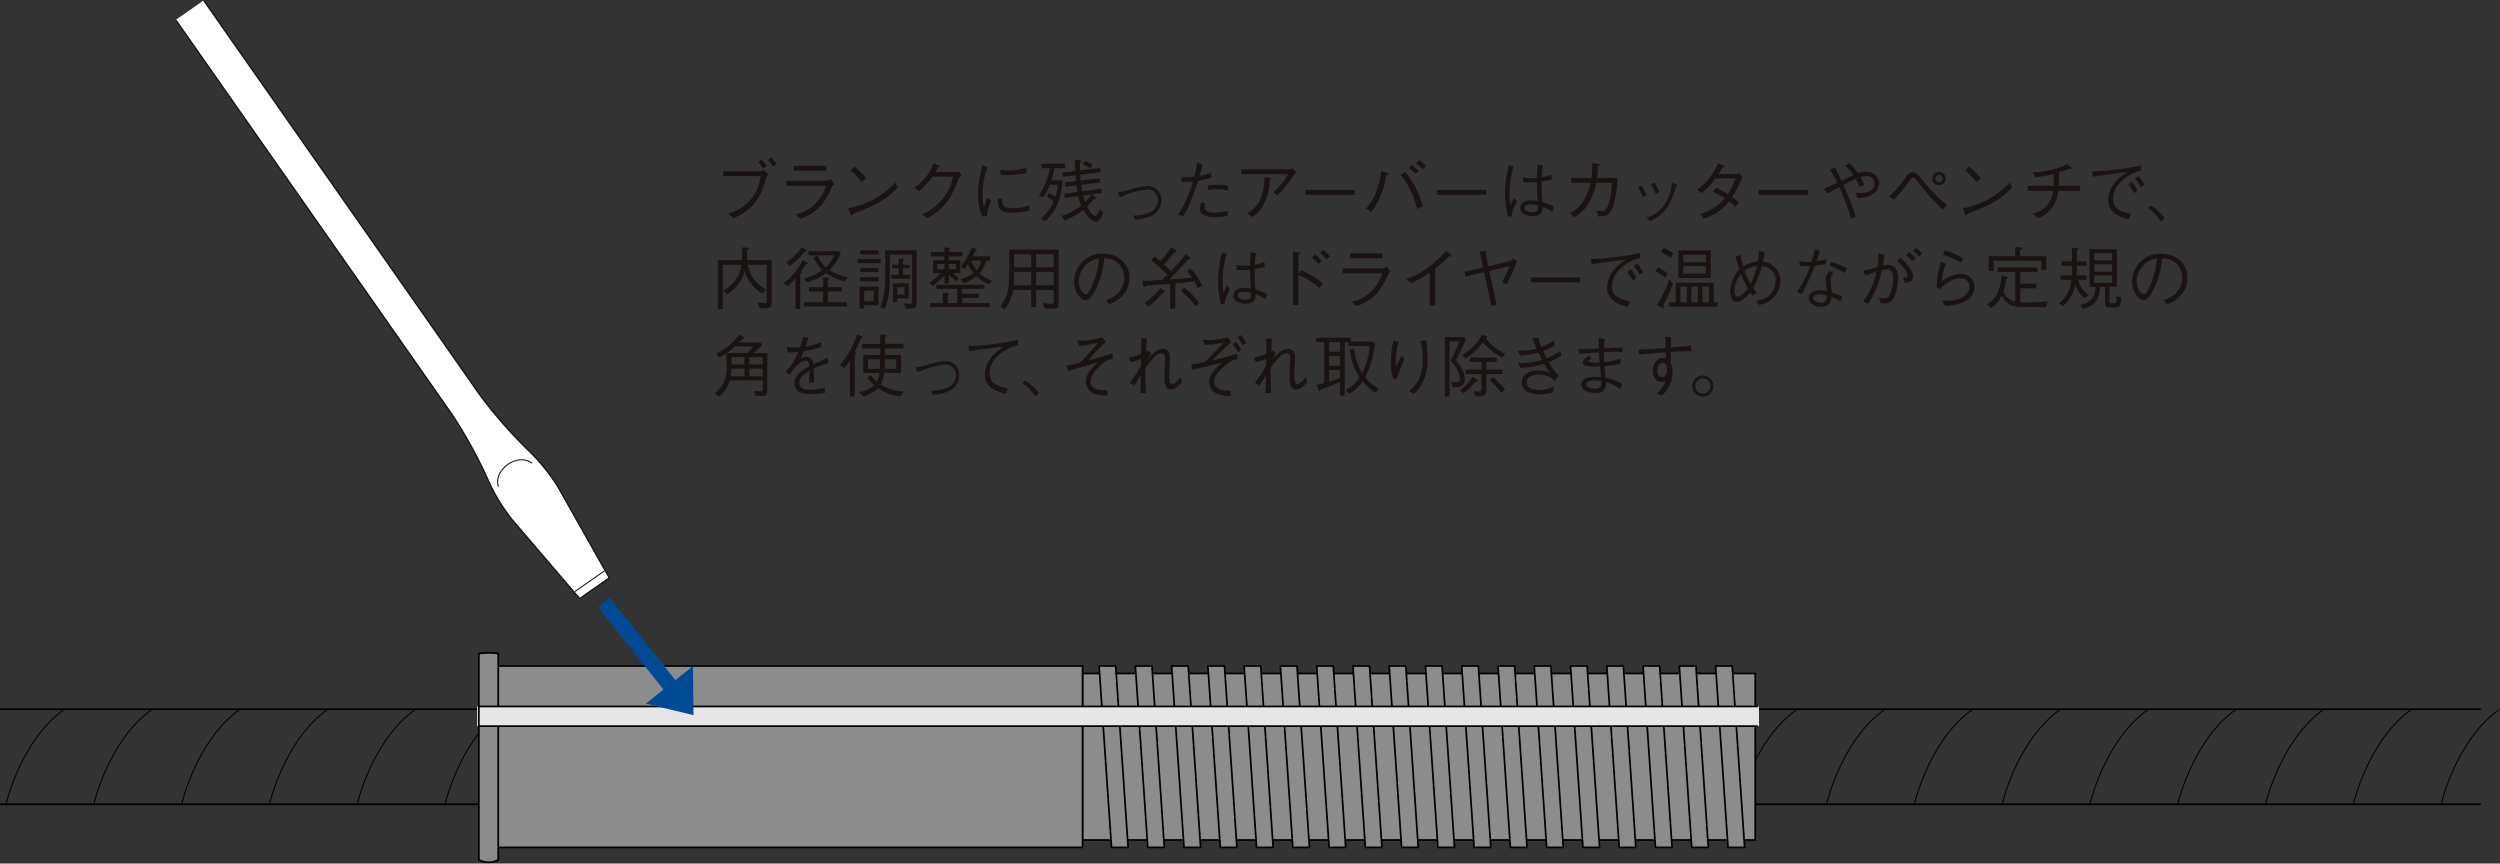 <?xml version="1.0" encoding="UTF-8"?> <svg xmlns="http://www.w3.org/2000/svg" width="576.659" height="199.18" viewBox="0 0 576.659 199.18"><rect x="0" y="0" width="576.659" height="199.18" fill="#333333" stroke="none"/><g id="グループ_8887" data-name="グループ 8887" transform="translate(-306.882 -490.214)"><g id="グループ_8885" data-name="グループ 8885" transform="translate(306.882 490.306)"><g id="グループ_8881" data-name="グループ 8881" transform="translate(0 150.501)"><g id="グループ_8880" data-name="グループ 8880"><line id="線_15051" data-name="線 15051" x2="572.253" transform="translate(0 12.99)" fill="none" stroke="#000" stroke-linejoin="round" stroke-width="0.4"></line><g id="グループ_8878" data-name="グループ 8878" transform="translate(1.387 12.991)"><path id="パス_35802" data-name="パス 35802" d="M354.93,588.763s3.371-14.823,13.5-21.936" transform="translate(-253.659 -566.827)" fill="none" stroke="#000" stroke-linejoin="round" stroke-width="0.24"></path><path id="パス_35803" data-name="パス 35803" d="M345.448,588.763s3.376-14.823,13.507-21.936" transform="translate(-264.436 -566.827)" fill="none" stroke="#000" stroke-linejoin="round" stroke-width="0.24"></path><path id="パス_35804" data-name="パス 35804" d="M335.97,588.763s3.371-14.823,13.5-21.936" transform="translate(-275.208 -566.827)" fill="none" stroke="#000" stroke-linejoin="round" stroke-width="0.24"></path><path id="パス_35805" data-name="パス 35805" d="M326.49,588.763s3.376-14.823,13.5-21.936" transform="translate(-285.983 -566.827)" fill="none" stroke="#000" stroke-linejoin="round" stroke-width="0.24"></path><path id="パス_35806" data-name="パス 35806" d="M317.01,588.763s3.376-14.823,13.5-21.936" transform="translate(-296.758 -566.827)" fill="none" stroke="#000" stroke-linejoin="round" stroke-width="0.24"></path><path id="パス_35807" data-name="パス 35807" d="M307.531,588.763s3.374-14.823,13.5-21.936" transform="translate(-307.531 -566.827)" fill="none" stroke="#000" stroke-linejoin="round" stroke-width="0.24"></path></g><g id="グループ_8879" data-name="グループ 8879" transform="translate(401.053 12.991)"><path id="パス_35808" data-name="パス 35808" d="M551.469,588.763s3.38-14.823,13.507-21.936" transform="translate(-429.948 -566.827)" fill="none" stroke="#000" stroke-linejoin="round" stroke-width="0.24"></path><path id="パス_35809" data-name="パス 35809" d="M541.991,588.763s3.376-14.823,13.507-21.936" transform="translate(-440.72 -566.827)" fill="none" stroke="#000" stroke-linejoin="round" stroke-width="0.24"></path><path id="パス_35810" data-name="パス 35810" d="M570.433,588.763s3.367-14.823,13.5-21.936" transform="translate(-408.394 -566.827)" fill="none" stroke="#000" stroke-linejoin="round" stroke-width="0.24"></path><path id="パス_35811" data-name="パス 35811" d="M560.949,588.763s3.376-14.823,13.507-21.936" transform="translate(-419.173 -566.827)" fill="none" stroke="#000" stroke-linejoin="round" stroke-width="0.24"></path><path id="パス_35812" data-name="パス 35812" d="M532.511,588.763s3.374-14.823,13.5-21.936" transform="translate(-451.495 -566.827)" fill="none" stroke="#000" stroke-linejoin="round" stroke-width="0.24"></path><path id="パス_35813" data-name="パス 35813" d="M523.034,588.763s3.367-14.823,13.5-21.936" transform="translate(-462.266 -566.827)" fill="none" stroke="#000" stroke-linejoin="round" stroke-width="0.24"></path><path id="パス_35814" data-name="パス 35814" d="M513.554,588.763s3.367-14.823,13.5-21.936" transform="translate(-473.041 -566.827)" fill="none" stroke="#000" stroke-linejoin="round" stroke-width="0.24"></path><path id="パス_35815" data-name="パス 35815" d="M504.074,588.763s3.371-14.823,13.5-21.936" transform="translate(-483.815 -566.827)" fill="none" stroke="#000" stroke-linejoin="round" stroke-width="0.24"></path><path id="パス_35816" data-name="パス 35816" d="M494.592,588.763s3.376-14.823,13.507-21.936" transform="translate(-494.592 -566.827)" fill="none" stroke="#000" stroke-linejoin="round" stroke-width="0.24"></path></g><line id="線_15052" data-name="線 15052" x1="572.253" transform="translate(0 34.926)" fill="none" stroke="#000" stroke-linejoin="round" stroke-width="0.4"></line><rect id="長方形_4402" data-name="長方形 4402" width="138.665" height="31.13" transform="translate(266.213 8.393)" fill="#e6e6e6" stroke="#000" stroke-linejoin="round" stroke-width="0.4"></rect><rect id="長方形_4403" data-name="長方形 4403" width="155.174" height="38.418" transform="translate(249.703 4.749)" fill="#8c8c8c" stroke="#000" stroke-linejoin="round" stroke-width="0.4"></rect><path id="パス_35817" data-name="パス 35817" d="M360.614,562.167H495.523v41.838H360.614" transform="translate(-245.812 -559.132)" fill="#8c8c8c" stroke="#000" stroke-linejoin="round" stroke-width="0.4"></path><path id="パス_35818" data-name="パス 35818" d="M358.579,560.907a16,16,0,0,1,4.472,0v47.587a4.821,4.821,0,0,1-4.472,0Z" transform="translate(-248.125 -560.747)" fill="#8c8c8c" stroke="#000" stroke-linejoin="round" stroke-width="0.4"></path><path id="パス_35819" data-name="パス 35819" d="M425.54,562.167h3.832l2.867,41.838h-3.832Z" transform="translate(-172.021 -559.132)" fill="#8c8c8c" stroke="#000" stroke-linejoin="round" stroke-width="0.4"></path><path id="パス_35820" data-name="パス 35820" d="M429.453,562.167h3.832l2.867,41.838H432.32Z" transform="translate(-167.573 -559.132)" fill="#8c8c8c" stroke="#000" stroke-linejoin="round" stroke-width="0.4"></path><path id="パス_35821" data-name="パス 35821" d="M433.37,562.167H437.2l2.859,41.838h-3.832Z" transform="translate(-163.121 -559.132)" fill="#8c8c8c" stroke="#000" stroke-linejoin="round" stroke-width="0.4"></path><path id="パス_35822" data-name="パス 35822" d="M437.284,562.167h3.832l2.867,41.838h-3.836Z" transform="translate(-158.673 -559.132)" fill="#8c8c8c" stroke="#000" stroke-linejoin="round" stroke-width="0.4"></path><path id="パス_35823" data-name="パス 35823" d="M441.2,562.167h3.832l2.863,41.838h-3.828Z" transform="translate(-154.223 -559.132)" fill="#8c8c8c" stroke="#000" stroke-linejoin="round" stroke-width="0.4"></path><path id="パス_35824" data-name="パス 35824" d="M445.114,562.167h3.832l2.871,41.838h-3.84Z" transform="translate(-149.773 -559.132)" fill="#8c8c8c" stroke="#000" stroke-linejoin="round" stroke-width="0.4"></path><path id="パス_35825" data-name="パス 35825" d="M449.029,562.167h3.832l2.867,41.838H451.9Z" transform="translate(-145.323 -559.132)" fill="#8c8c8c" stroke="#000" stroke-linejoin="round" stroke-width="0.4"></path><path id="パス_35826" data-name="パス 35826" d="M452.943,562.167h3.832l2.867,41.838H455.81Z" transform="translate(-140.876 -559.132)" fill="#8c8c8c" stroke="#000" stroke-linejoin="round" stroke-width="0.4"></path><path id="パス_35827" data-name="パス 35827" d="M456.86,562.167h3.832l2.867,41.838h-3.841Z" transform="translate(-136.424 -559.132)" fill="#8c8c8c" stroke="#000" stroke-linejoin="round" stroke-width="0.4"></path><path id="パス_35828" data-name="パス 35828" d="M460.773,562.167h3.841l2.863,41.838h-3.832Z" transform="translate(-131.976 -559.132)" fill="#8c8c8c" stroke="#000" stroke-linejoin="round" stroke-width="0.4"></path><path id="パス_35829" data-name="パス 35829" d="M464.687,562.167h3.844l2.867,41.838h-3.84Z" transform="translate(-127.528 -559.132)" fill="#8c8c8c" stroke="#000" stroke-linejoin="round" stroke-width="0.4"></path><path id="パス_35830" data-name="パス 35830" d="M468.606,562.167h3.832l2.867,41.838h-3.84Z" transform="translate(-123.074 -559.132)" fill="#8c8c8c" stroke="#000" stroke-linejoin="round" stroke-width="0.4"></path><path id="パス_35831" data-name="パス 35831" d="M472.519,562.167h3.84l2.859,41.838h-3.832Z" transform="translate(-118.626 -559.132)" fill="#8c8c8c" stroke="#000" stroke-linejoin="round" stroke-width="0.4"></path><path id="パス_35832" data-name="パス 35832" d="M476.436,562.167h3.832l2.871,41.838H479.3Z" transform="translate(-114.174 -559.132)" fill="#8c8c8c" stroke="#000" stroke-linejoin="round" stroke-width="0.4"></path><path id="パス_35833" data-name="パス 35833" d="M480.35,562.167h3.832l2.871,41.838h-3.832Z" transform="translate(-109.726 -559.132)" fill="#8c8c8c" stroke="#000" stroke-linejoin="round" stroke-width="0.4"></path><path id="パス_35834" data-name="パス 35834" d="M484.265,562.167H488.1l2.863,41.838h-3.832Z" transform="translate(-105.276 -559.132)" fill="#8c8c8c" stroke="#000" stroke-linejoin="round" stroke-width="0.4"></path><path id="パス_35835" data-name="パス 35835" d="M488.178,562.167h3.836l2.863,41.838h-3.833Z" transform="translate(-100.828 -559.132)" fill="#8c8c8c" stroke="#000" stroke-linejoin="round" stroke-width="0.4"></path><path id="パス_35836" data-name="パス 35836" d="M492.1,562.167h3.832l2.867,41.838h-3.832Z" transform="translate(-96.376 -559.132)" fill="#8c8c8c" stroke="#000" stroke-linejoin="round" stroke-width="0.4"></path><rect id="長方形_4404" data-name="長方形 4404" width="295.678" height="4.541" transform="translate(110.053 12.357)" fill="#e6e6e6"></rect><path id="パス_35837" data-name="パス 35837" d="M653.571,571.072H358.579v-4.541H653.571" transform="translate(-248.126 -554.173)" fill="none" stroke="#000" stroke-linejoin="round" stroke-width="0.4"></path></g></g><g id="グループ_8884" data-name="グループ 8884" transform="translate(40.545)"><g id="グループ_8882" data-name="グループ 8882"><path id="パス_35838" data-name="パス 35838" d="M332.29,490.306s62.123,88.72,63.52,90.74a107.449,107.449,0,0,0,11.931,13.591,43.728,43.728,0,0,1,6.307,7.944l11.8,20.921-6.822,4.788-15.618-18.244a43.257,43.257,0,0,1-5.309-8.666,107.114,107.114,0,0,0-8.706-15.849c-1.4-1.993-63.533-90.731-63.533-90.731" transform="translate(-325.859 -490.306)" fill="#fff" stroke="#1a1311" stroke-linejoin="round" stroke-width="0.32"></path><path id="パス_35839" data-name="パス 35839" d="M360.79,546.133c-.637-2.075.476-3.955,2.171-5.149s3.848-1.585,5.574-.273" transform="translate(-286.365 -433.947)" fill="none" stroke="#1a1311" stroke-linejoin="round" stroke-width="0.24"></path><line id="線_15053" data-name="線 15053" y1="4.773" x2="6.831" transform="translate(92.044 131.592)" fill="none" stroke="#1a1311" stroke-linejoin="round" stroke-width="0.24"></line></g><g id="グループ_8883" data-name="グループ 8883" transform="translate(97.386 137.775)"><path id="パス_35840" data-name="パス 35840" d="M393.468,581.885l-.112-11.317-4.073,3.236L374.175,554.79l-2.735,2.179,15.112,19.005-4.073,3.251Z" transform="translate(-371.44 -554.79)" fill="#004b93"></path></g></g></g><g id="グループ_8886" data-name="グループ 8886" transform="translate(471.76 526.521)"><path id="パス_35841" data-name="パス 35841" d="M384.964,511.561v-1.1h8.6a2.019,2.019,0,0,0,.692-.329l1.194,1.019a4.862,4.862,0,0,0-.472.519.654.654,0,0,0-.062.173c-1.211,4.2-2.186,5.781-4.213,7.433a13.009,13.009,0,0,1-3.44,2.025l-1.117-1.113a10.638,10.638,0,0,0,4.636-2.656,10.175,10.175,0,0,0,2.812-5.972Zm9.209-1.728a11.815,11.815,0,0,0-1.147-1.508l.769-.566a13.189,13.189,0,0,1,1.194,1.461Zm2.248-.489a10.134,10.134,0,0,0-1.147-1.508l.786-.579a16.414,16.414,0,0,1,1.177,1.474Z" transform="translate(-383.015 -507.256)" fill="#1a1311"></path><path id="パス_35842" data-name="パス 35842" d="M391.78,512.779v-1.147h9.286a1.9,1.9,0,0,0,.865-.44l.942,1.179c-.376.314-.44.378-.534.566a20.777,20.777,0,0,1-2.119,3.835,10.364,10.364,0,0,1-5.3,3.581l-1.019-1.019a8.443,8.443,0,0,0,4.668-2.547,9.63,9.63,0,0,0,2.372-4.008Zm9.209-3.472h-7.5V508.16h7.5Z" transform="translate(-375.269 -506.229)" fill="#1a1311"></path><path id="パス_35843" data-name="パス 35843" d="M409.871,513.106c-1.758,1.758-3.675,3.675-10.307,6.066-.017.03-.19.408-.284.408-.124,0-.2-.19-.3-.4l-.534-1.286a19.885,19.885,0,0,0,10.888-5.94Zm-8.264-1.305a22.052,22.052,0,0,0-2.594-2.673l.912-.9a21.307,21.307,0,0,1,2.733,2.752Z" transform="translate(-367.689 -506.146)" fill="#1a1311"></path><path id="パス_35844" data-name="パス 35844" d="M415.2,509.873a1.794,1.794,0,0,0,.566-.077l.737.9c-.613.5-.692.66-.816.942-1.288,3.393-2.124,4.871-3.961,6.664a13.668,13.668,0,0,1-3.2,2.295l-1.147-.944a12.45,12.45,0,0,0,4.76-3.63,11.323,11.323,0,0,0,2.359-5.076h-4.747a18.131,18.131,0,0,1-3.111,3.35l-1.019-.773a12.983,12.983,0,0,0,2.921-2.889A9.356,9.356,0,0,0,410,507.91l1.132.393c.3.111.314.267.314.3,0,.143-.205.175-.5.205-.158.346-.316.677-.534,1.068Z" transform="translate(-359.541 -506.513)" fill="#1a1311"></path><path id="パス_35845" data-name="パス 35845" d="M414.646,508.583a13.55,13.55,0,0,0-.85,3.111,18.749,18.749,0,0,0-.3,3.111,15.943,15.943,0,0,0,.173,2.246c.062.472.077.534.109.85.2-.5.331-.85.816-2.327l.912.662a16.635,16.635,0,0,0-1.036,3.628l-.974.126a11.627,11.627,0,0,1-1.023-4.982,23.337,23.337,0,0,1,.363-4.036c.344-1.464.376-1.62.44-1.966.126-.675.141-.754.171-.927Zm3.314,7.119c0,.156.032.9.064,1.036.25,1.162,1.224,1.286,2.357,1.286a10.91,10.91,0,0,0,3.912-.641v1.224a14.213,14.213,0,0,1-3.974.408c-2,0-3.333-.141-3.348-3.158Zm-.376-6.506a13.588,13.588,0,0,0,2.246.156,12.728,12.728,0,0,0,3.773-.66l.047,1.241a25.5,25.5,0,0,1-5.155.41,4.6,4.6,0,0,1-.786-.049Z" transform="translate(-351.748 -506.321)" fill="#1a1311"></path><path id="パス_35846" data-name="パス 35846" d="M419.52,521.01a10.035,10.035,0,0,0,2.955-3.895,8.544,8.544,0,0,0-1.6-1.068l.5-.85a7.468,7.468,0,0,1,1.464.85,10.127,10.127,0,0,0,.581-2.782h-1.84a13.9,13.9,0,0,1-1.553,2.953l-.991-.487a15.076,15.076,0,0,0,1.872-3.707,14.329,14.329,0,0,0,.628-2.562h-1.919v-1.053h5.514v1.053H422.6a15.21,15.21,0,0,1-.707,2.829h2.592a14.407,14.407,0,0,1-1.083,5.3,10.923,10.923,0,0,1-2.938,4.115Zm14.379-1.3c-.3.786-.771,2.09-1.681,2.09a3.247,3.247,0,0,1-1.934-1.3,7.809,7.809,0,0,1-.974-1.476,14.522,14.522,0,0,1-4.369,2.466l-.707-1.036a12.934,12.934,0,0,0,4.589-2.374,12.936,12.936,0,0,1-.707-2.167l-3.111.408-.111-.991,3.064-.408c-.03-.205-.141-.878-.2-1.508l-2.577.331-.126-.991,2.577-.329c-.017-.205-.111-1.147-.124-1.352l-2.94.378-.126-.991,3.034-.361c-.1-1.179-.1-2.12-.1-2.577l1.273.156c.1.017.22.034.22.141,0,.126-.173.237-.346.348v1.805l4.668-.564.124.974-4.743.579c.013.205.094,1.147.124,1.352l4.384-.534.111.974-4.369.534c.094.8.111.9.2,1.508l4.463-.613.111.991-2.327.329.865.722c.064.064.094.111.094.158,0,.109-.094.156-.455.156a16.018,16.018,0,0,1-1.6,1.746c.314.6,1.162,2.169,1.885,2.169.314,0,.472-.3.6-.549.156-.331.346-.818.408-.974Zm-4.228-11.958a7.363,7.363,0,0,1,1.729.944l-.5.816a7.566,7.566,0,0,0-1.664-.927Zm-.44,7.982a10.77,10.77,0,0,0,.489,1.526A9.454,9.454,0,0,0,431.2,515.5Z" transform="translate(-344.294 -506.964)" fill="#1a1311"></path><path id="パス_35847" data-name="パス 35847" d="M427.51,511.853a36.518,36.518,0,0,0,3.645-.88,13.059,13.059,0,0,1,3.427-.628,3.112,3.112,0,0,1,3.079,3.2,4.014,4.014,0,0,1-1.837,3.457,8.814,8.814,0,0,1-2.639.912,15.211,15.211,0,0,1-1.54.235l-.489-.974a9.338,9.338,0,0,0,4.352-1.021,3.042,3.042,0,0,0,1.385-2.515,2.427,2.427,0,0,0-2.293-2.515,20.672,20.672,0,0,0-6.476,1.792Z" transform="translate(-334.66 -503.745)" fill="#1a1311"></path><path id="パス_35848" data-name="パス 35848" d="M439.772,508.326c-.205.818-.284,1.085-.69,2.579a13.836,13.836,0,0,0,2.654-.771v1.179a15.953,15.953,0,0,1-3.032.737c-.393,1.226-.88,2.737-1.667,4.668a18.878,18.878,0,0,1-1.729,3.472l-1.271-.314a17.973,17.973,0,0,0,1.964-3.5,39.2,39.2,0,0,0,1.555-4.149,22.5,22.5,0,0,1-2.609.079l-.124-1.147a5.476,5.476,0,0,0,1.113.079,13.662,13.662,0,0,0,1.919-.158,16.806,16.806,0,0,0,.613-3.284Zm.66,9.051a2.007,2.007,0,0,0-.173.867c0,.846.942,1.145,2.31,1.145a11.072,11.072,0,0,0,3.051-.455l-.16,1.224a15.269,15.269,0,0,1-2.938.284c-.848,0-3.363-.126-3.363-1.9a4.959,4.959,0,0,1,.329-1.57Zm.564-4.258c.677-.077,1.84-.171,2.5-.171a8.8,8.8,0,0,1,2.169.25l-.045,1.1a10.531,10.531,0,0,0-2.581-.282,7.469,7.469,0,0,0-2.073.205Z" transform="translate(-327.241 -506.647)" fill="#1a1311"></path><path id="パス_35849" data-name="パス 35849" d="M440.9,509.794v-1.1h11.093a1.34,1.34,0,0,0,.583-.284l.9.85a24.318,24.318,0,0,1-4.305,5.482l-.848-.818a14.408,14.408,0,0,0,1.775-1.837,10.469,10.469,0,0,0,1.57-2.293Zm1.352,9a6.6,6.6,0,0,0,3.252-3.739,13.243,13.243,0,0,0,.724-4.606l1.35.252c.158.032.235.109.235.188,0,.094-.03.126-.361.316a12.672,12.672,0,0,1-1.57,5.893,7.33,7.33,0,0,1-2.532,2.592Z" transform="translate(-319.443 -505.944)" fill="#1a1311"></path><path id="パス_35850" data-name="パス 35850" d="M447.82,511.911v-1.147H459.2v1.147Z" transform="translate(-311.576 -503.269)" fill="#1a1311"></path><path id="パス_35851" data-name="パス 35851" d="M454.347,518.763a11.617,11.617,0,0,0,2.421-4.07,19.042,19.042,0,0,0,1.1-4.606l1.35.41c.109.032.376.124.376.284s-.25.235-.517.3a21.652,21.652,0,0,1-2.028,6.177,11,11,0,0,1-1.478,2.248Zm9.083-8.471a22.047,22.047,0,0,1,2.626,4.117,17.79,17.79,0,0,1,1.429,3.786l-1.305.645a22.346,22.346,0,0,0-1.823-4.854,14.766,14.766,0,0,0-2.025-3Zm2.374.489a8.824,8.824,0,0,0-1.555-1.385l.739-.737a15.727,15.727,0,0,1,1.523,1.382Zm1.681-1.1a11.175,11.175,0,0,0-1.558-1.4l.739-.739c.472.4,1.053.912,1.525,1.4Z" transform="translate(-304.158 -506.931)" fill="#1a1311"></path><path id="パス_35852" data-name="パス 35852" d="M462.014,511.911v-1.147h11.377v1.147Z" transform="translate(-295.444 -503.269)" fill="#1a1311"></path><path id="パス_35853" data-name="パス 35853" d="M470.061,520.152a21.909,21.909,0,0,1-.69-5.517,25.249,25.249,0,0,1,.9-6.5l1.1.359a20.71,20.71,0,0,0-.989,6.036,17.647,17.647,0,0,0,.22,2.891c.126-.267.707-1.476.818-1.714l.69.771c-.156.329-.408.8-.722,1.62a6.482,6.482,0,0,0-.5,1.852Zm10.23-1.226a11.507,11.507,0,0,0-2.248-1.147c-.062.974-.188,2.168-2.325,2.168-1.115,0-2.846-.393-2.846-1.839,0-.814.645-1.788,2.453-1.788a7.418,7.418,0,0,1,1.57.156c-.171-3-.2-3.348-.2-4.384a23.8,23.8,0,0,1-3.034.094l-.2-1.194a7.44,7.44,0,0,0,1.966.205c.628,0,.925-.017,1.271-.032.032-.754.126-2.107.2-3.158l1.226.329a19.722,19.722,0,0,0-.329,2.656,7.516,7.516,0,0,0,2.248-.692l.045,1.226c-.549.109-1.145.237-2.292.41,0,1.13.015,2.733.173,4.745a15.63,15.63,0,0,1,2.686,1.1Zm-5.106-1.726c-1.177,0-1.32.6-1.32.816,0,.643.912,1.036,1.887,1.036,1.194,0,1.209-.66,1.179-1.585A8.731,8.731,0,0,0,475.185,517.2Z" transform="translate(-287.082 -506.404)" fill="#1a1311"></path><path id="パス_35854" data-name="パス 35854" d="M481.388,511.3a24.012,24.012,0,0,0,.158-3.427l1.508.19c.109.015.25.032.25.156,0,.064,0,.143-.455.361a17.706,17.706,0,0,1-.205,2.72h4.745a30.76,30.76,0,0,1-.722,5.531,5.832,5.832,0,0,1-1.32,2.8c-.5.423-1.085.47-2.421.566l-.406-1.352a4.791,4.791,0,0,0,.972.079c.754,0,1.446,0,2.01-2.216a17.554,17.554,0,0,0,.583-4.29h-3.6a15.381,15.381,0,0,1-1.758,4.7,7.906,7.906,0,0,1-3.395,3.237l-.989-.974a6.926,6.926,0,0,0,3.017-2.53,12.23,12.23,0,0,0,1.807-4.431H476.72V511.3Z" transform="translate(-279.157 -506.555)" fill="#1a1311"></path><path id="パス_35855" data-name="パス 35855" d="M484.563,510.684a13.789,13.789,0,0,1,1.115,2.263l-.863.41a11.591,11.591,0,0,0-1.1-2.265Zm1.068,7.418a7.565,7.565,0,0,0,4.213-3.032,10.162,10.162,0,0,0,1.726-5.077l.818.314c.361.109.455.188.455.267,0,.109-.047.126-.361.235a15.9,15.9,0,0,1-1.931,4.807,8.947,8.947,0,0,1-4.023,3.254Zm1.917-8.14a9.8,9.8,0,0,1,1.117,2.248l-.865.361a14.011,14.011,0,0,0-1.1-2.248Z" transform="translate(-270.782 -504.181)" fill="#1a1311"></path><path id="パス_35856" data-name="パス 35856" d="M500.688,511.283a1.848,1.848,0,0,0-.408.408,21.168,21.168,0,0,1-2.06,4.023,11.693,11.693,0,0,1,1.557,1.256l-.818.942a12.967,12.967,0,0,0-1.429-1.256,11.632,11.632,0,0,1-2.515,2.4,10.49,10.49,0,0,1-3.41,1.6l-.816-1.115a9.541,9.541,0,0,0,3.111-1.288,10.4,10.4,0,0,0,2.607-2.31,18.236,18.236,0,0,0-2.733-1.461l.739-.944a28.693,28.693,0,0,1,2.688,1.464,14.857,14.857,0,0,0,1.758-3.6H494.34a15.036,15.036,0,0,1-3.19,3.363l-1.068-.816a11.244,11.244,0,0,0,3.252-3.175,12.457,12.457,0,0,0,1.619-2.891l1.224.519c.19.077.252.205.252.267,0,.173-.393.235-.534.25-.22.457-.284.551-.818,1.464h3.85a4.475,4.475,0,0,0,1.023-.16Z" transform="translate(-263.543 -506.538)" fill="#1a1311"></path><path id="パス_35857" data-name="パス 35857" d="M496.737,511.911v-1.147h11.375v1.147Z" transform="translate(-255.979 -503.269)" fill="#1a1311"></path><path id="パス_35858" data-name="パス 35858" d="M512.082,513.372a10.119,10.119,0,0,0-.912-1.872c-.534.237-1.13.489-2.861,1.385a74.066,74.066,0,0,1,2.861,7.322l-1.053.534a51.989,51.989,0,0,0-2.748-7.369c-1.919,1.068-2.139,1.194-2.7,1.479l-.9-1.07c.722-.252,1.318-.534,3.16-1.382a26.871,26.871,0,0,0-1.807-3.111l1.273-.378c.534.974.957,1.87,1.508,3.032.25-.124,1.335-.675,1.553-.769.756-.361.833-.393,1.179-.534a7.937,7.937,0,0,0-1.948-2.169l1.053-.581a16.322,16.322,0,0,1,1.964,2.295,5.62,5.62,0,0,1,1.776-.329,2.929,2.929,0,0,1,3.1,2.607,3.405,3.405,0,0,1-2.184,2.938,6.108,6.108,0,0,1-2.844.472l-.378-1.179c.173.017.707.064,1.068.064,1.13,0,3.239-.361,3.239-2.121a1.77,1.77,0,0,0-1.872-1.791,4.884,4.884,0,0,0-1.367.252c.284.485.346.611.9,1.743Z" transform="translate(-247.987 -506.538)" fill="#1a1311"></path><path id="パス_35859" data-name="パス 35859" d="M510.824,514.472A23.747,23.747,0,0,0,515,509.6a1.648,1.648,0,0,1,1.288-.722c.66,0,1.147.455,1.746,1.177a45.909,45.909,0,0,0,4.273,4.777,21.544,21.544,0,0,0,1.9,1.6L523.19,517.5a43.753,43.753,0,0,1-4.006-4.243c-.378-.47-1.966-2.592-2.359-2.938a.787.787,0,0,0-.44-.22c-.314,0-.485.235-.863.739a33.59,33.59,0,0,1-3.63,4.416Zm9.993-4.134a1.532,1.532,0,1,1,1.511,1.526A1.514,1.514,0,0,1,520.817,510.337Zm2.374,0a.841.841,0,1,0-.863.865A.854.854,0,0,0,523.19,510.337Z" transform="translate(-239.968 -505.468)" fill="#1a1311"></path><path id="パス_35860" data-name="パス 35860" d="M530.2,513.106c-1.76,1.758-3.677,3.675-10.309,6.066-.015.03-.188.408-.282.408-.126,0-.205-.19-.3-.4l-.534-1.286a19.9,19.9,0,0,0,10.89-5.94Zm-8.264-1.305a22.382,22.382,0,0,0-2.594-2.673l.91-.9a21.421,21.421,0,0,1,2.735,2.752Z" transform="translate(-230.936 -506.146)" fill="#1a1311"></path><path id="パス_35861" data-name="パス 35861" d="M537.866,513v1.147h-5a8.322,8.322,0,0,1-1.429,3.882,7.52,7.52,0,0,1-3.19,2.421l-1.353-.991a6.306,6.306,0,0,0,3.363-1.917,6.6,6.6,0,0,0,1.385-3.395H525.8V513h5.972c.015-.361.032-.707.032-1.3,0-.613-.017-1.023-.032-1.429a31.775,31.775,0,0,1-4.181.769l-.611-1.177a16.355,16.355,0,0,0,4.478-.628,16.873,16.873,0,0,0,3.425-1.258l.927.754c.032.032.173.141.173.267,0,.109-.126.141-.22.141a3.571,3.571,0,0,1-.425-.047c-1.051.393-1.335.487-2.339.8.015.472.03.927.03,1.634s-.015,1.068-.03,1.476Z" transform="translate(-222.951 -506.446)" fill="#1a1311"></path><path id="パス_35862" data-name="パス 35862" d="M532.712,509.531a42.177,42.177,0,0,0,5.91-.472,34.459,34.459,0,0,0,5.42-.957l.094,1.224a8.814,8.814,0,0,0-4.053,2.011,5.987,5.987,0,0,0-2.468,4.433c0,2.025,1.162,2.938,4.149,3.534l-.455,1.273c-1.447-.361-4.824-1.194-4.824-4.461a6.794,6.794,0,0,1,2.213-4.747,10.5,10.5,0,0,1,2.2-1.664c-2.433.218-6.224.769-7.933,1.051Zm9.256,2.372a11.1,11.1,0,0,1,1.306,2.01l-.784.645a12.677,12.677,0,0,0-1.352-2.043Zm1.508-1.35a13.912,13.912,0,0,1,1.352,2.013l-.786.658a14.405,14.405,0,0,0-1.352-2.06Z" transform="translate(-215.091 -506.294)" fill="#1a1311"></path><path id="パス_35863" data-name="パス 35863" d="M539.4,512.434a14.612,14.612,0,0,1,3.188,2.859l-.816.9a12.139,12.139,0,0,0-2.985-3.143Z" transform="translate(-208.187 -501.371)" fill="#1a1311"></path><path id="パス_35864" data-name="パス 35864" d="M395.391,531.035h-1.382l-.534-1.382a9.392,9.392,0,0,0,1.617.158c.551,0,.551-.237.551-.771V521.01h-4.337a7.737,7.737,0,0,0,4.243,5.655l-.942.974a10.278,10.278,0,0,1-2.515-2.248,7.693,7.693,0,0,1-1.493-2.951,8.707,8.707,0,0,1-4.087,5.356l-.863-.848a9.446,9.446,0,0,0,2.75-2.372,6.864,6.864,0,0,0,1.385-3.568h-4.258v10.181h-1.149V519.942h5.531a29.035,29.035,0,0,0,.079-2.987l1.256.111c.316.032.393.141.393.218,0,.128-.188.205-.455.3,0,.974-.032,1.508-.079,2.359h5.69v9.837C396.791,530.533,396.711,531.035,395.391,531.035Z" transform="translate(-383.685 -496.232)" fill="#1a1311"></path><path id="パス_35865" data-name="パス 35865" d="M396.606,520.883a13.722,13.722,0,0,1-1.1,1.652c.173.124.22.173.22.252,0,.156-.205.25-.425.376v8.076h-1.1v-7.1a14.8,14.8,0,0,1-1.852,1.839l-.848-.739a14.645,14.645,0,0,0,4.382-5.358l.944.6c.062.03.2.124.2.2C397.029,520.838,396.747,520.868,396.606,520.883Zm-.284-2.889a16.526,16.526,0,0,1-3.519,3.314l-.769-.848a12.393,12.393,0,0,0,3.63-3.519l.91.658c.064.049.188.143.188.222C396.762,517.977,396.527,517.994,396.322,517.994Zm9.209,6.88a14.61,14.61,0,0,1-4.29-1.931,13.937,13.937,0,0,1-4.384,2.136l-.769-.9a12.278,12.278,0,0,0,4.29-1.932,10.837,10.837,0,0,1-2.043-2.94l.974-.423a7.576,7.576,0,0,0,1.887,2.75,9.849,9.849,0,0,0,1.964-2.8h-5.942v-.957h7.089l.346.346a11.679,11.679,0,0,1-2.594,4.023,11.505,11.505,0,0,0,4.258,1.632Zm-9.4,5.769v-.974h4.431v-2.5h-3.254v-.991h3.254v-2.295l1.1.111c.158.015.331.032.331.156,0,.143-.19.252-.331.348v1.679h3.254v.991h-3.254v2.5h4.416v.974Z" transform="translate(-375.587 -496.248)" fill="#1a1311"></path><path id="パス_35866" data-name="パス 35866" d="M399.456,520.265v-.974h5.356v.974Zm1.553,9.7v.769h-1.068v-5.074h4.337v4.305Zm-.9-11.708v-.974h4.213v.974Zm0,4.055v-.972h4.213v.972Zm0,2.139v-.974h4.213v.974Zm3.111,2.154h-2.216v2.434h2.216Zm7.4,4.147-.487-1.226a10.141,10.141,0,0,0,1.335.126c.5,0,.581-.267.581-.737v-10.64h-5.109c0,5.581.017,6.521-.124,7.952a15.283,15.283,0,0,1-1.068,4.6l-1.068-.406c1.13-2.547,1.192-5.437,1.192-8.266,0-2.042-.03-3.237-.077-4.874h7.322v12.037C413.126,530.73,412.671,530.73,410.628,530.747Zm-3.348-6.9v-.9h1.667v-1.508h-1.464v-.816h1.464v-1.446l1.006.047c.2.015.267.079.267.158s-.032.109-.254.361v.88h1.526v.816h-1.526v1.508h1.684v.9Zm1.35,4.555v.816h-.974v-4.3h3.632v3.487Zm1.684-2.592H408.63v1.694h1.684Z" transform="translate(-366.544 -495.865)" fill="#1a1311"></path><path id="パス_35867" data-name="パス 35867" d="M407.195,525.182a12.668,12.668,0,0,0,2.656-2.265h-1.743v-2.983h2.607v-.865h-3.141v-1.021h3.141v-1.036l1.085.077c.205.03.267.079.267.173,0,.111-.111.19-.329.267v.519h3.126v1.021h-3.126v.865h2.639v2.983h-1.649a9.153,9.153,0,0,0,1.352,1.2l-.694.69a18.43,18.43,0,0,1-1.647-1.553v2.1h-1.023v-1.933a15.943,15.943,0,0,1-2.688,2.483Zm3.173,2.248,1.2.109c.094.015.25.047.25.171s-.126.19-.329.284v1.84h2.167v-3.269h-4.807v-.942h11.063v.942H414.8v1.1h3.867v.989H414.8v1.179h6.382v.942H407.43v-.942h2.938Zm.346-6.6h-1.632v1.192h1.632Zm2.688,0h-1.664v1.192H413.4Zm7.809-1.761v.989h-.9a6.423,6.423,0,0,1-1.493,2.925,8.48,8.48,0,0,0,2.923,1.694l-.786.912a12.514,12.514,0,0,1-2.859-1.916,10.918,10.918,0,0,1-2.908,1.62l-.784-.944a9.592,9.592,0,0,0,3.017-1.431,8.32,8.32,0,0,1-1.273-2.043,10.264,10.264,0,0,1-.818,1.117l-.831-.6a15.466,15.466,0,0,0,2.562-4.446l.974.455c.062.032.188.094.188.173,0,.158-.252.205-.378.22-.267.581-.408.88-.613,1.273Zm-4.305.989a7.343,7.343,0,0,0,1.226,2.186,4.1,4.1,0,0,0,1.068-2.186Z" transform="translate(-357.749 -496.24)" fill="#1a1311"></path><path id="パス_35868" data-name="パス 35868" d="M427.043,530.83h-1.951l-.453-1.352a13.521,13.521,0,0,0,1.993.237c.5,0,.534-.267.534-.6v-2.577h-4.053v3.929h-1.147v-3.929H417.8a9.545,9.545,0,0,1-1.966,4.5l-.942-.771a8.934,8.934,0,0,0,1.887-5.077c.124-1.491.124-2.938.124-7.982h11.409v12.477C428.315,530.516,428.095,530.83,427.043,530.83Zm-5.076-8.471h-3.912a20.721,20.721,0,0,1-.158,3.083h4.07Zm0-4.085h-3.912v3.017h3.912Zm5.2,0h-4.053v3.017h4.053Zm0,4.085h-4.053v3.083h4.053Z" transform="translate(-348.997 -495.948)" fill="#1a1311"></path><path id="パス_35869" data-name="パス 35869" d="M430.167,528.332a7.451,7.451,0,0,0,2.406-1.212,5.151,5.151,0,0,0,1.852-3.912,4.587,4.587,0,0,0-2.483-4.068,5.517,5.517,0,0,0-2.151-.425,19.9,19.9,0,0,1-1.823,6.882c-.66,1.4-1.508,2.765-2.436,2.765-1.32,0-2.688-2.025-2.688-4.3a6.472,6.472,0,0,1,6.649-6.412c3.3,0,6.111,2.073,6.111,5.562,0,4.275-3.8,5.8-4.745,6.177ZM425,520.946a5.172,5.172,0,0,0-1.085,3.081c0,1.681.957,2.955,1.587,2.955.331,0,.705,0,1.728-2.515a18.555,18.555,0,0,0,1.352-5.722A5.129,5.129,0,0,0,425,520.946Z" transform="translate(-339.961 -495.446)" fill="#1a1311"></path><path id="パス_35870" data-name="パス 35870" d="M442.966,526.382a14.463,14.463,0,0,0-.769-1.553c-1.3.205-2.923.329-4.384.455v5.845h-1.179v-5.722c-.737.049-3.929.3-4.587.363-.425.032-.692.064-1.053.109-.049.062-.188.3-.346.3-.109,0-.141-.077-.188-.267l-.252-1.212c.6,0,1.649,0,4.542-.2.3-.254.329-.3,1.224-1.179a32.682,32.682,0,0,0-3.722-3.363l.784-.833c.5.361.724.534,1.335,1.036a21.81,21.81,0,0,0,2.545-3.22l1.085.769c.079.062.126.111.126.173,0,.141-.22.205-.5.25-1.714,2.06-2.119,2.515-2.389,2.814.331.314.662.628,1.558,1.511a34.705,34.705,0,0,0,3.472-3.961l.91.769c.16.141.16.188.16.22,0,.141-.284.173-.41.173-.942,1.053-3.551,3.786-4.493,4.76,1.917-.124,3.22-.235,5.232-.44-.613-.925-.9-1.254-1.1-1.521l.848-.568a13.2,13.2,0,0,1,2.577,3.959Zm-12.193,3.444a16.425,16.425,0,0,0,3.6-3.474l.818.645c.156.124.186.186.186.252,0,.156-.235.188-.44.2a17.552,17.552,0,0,1-3.346,3.239Zm9-3.568a14.53,14.53,0,0,1,3.568,3.613l-.88.739a16.455,16.455,0,0,0-3.363-3.551Z" transform="translate(-331.595 -496.248)" fill="#1a1311"></path><path id="パス_35871" data-name="パス 35871" d="M439.086,529.6a21.92,21.92,0,0,1-.692-5.516,25.26,25.26,0,0,1,.9-6.506l1.1.363a20.626,20.626,0,0,0-.991,6.034,17.615,17.615,0,0,0,.22,2.889c.126-.267.707-1.474.818-1.709l.69.769c-.156.329-.408.8-.724,1.617a6.624,6.624,0,0,0-.5,1.854Zm10.23-1.229a11.47,11.47,0,0,0-2.246-1.145c-.064.974-.19,2.169-2.327,2.169-1.117,0-2.844-.393-2.844-1.837,0-.818.643-1.793,2.451-1.793a7.433,7.433,0,0,1,1.57.158c-.173-3-.2-3.348-.2-4.386a23.856,23.856,0,0,1-3.032.1l-.205-1.194a7.54,7.54,0,0,0,1.964.2c.628,0,.927-.015,1.273-.03.03-.754.124-2.107.2-3.16l1.226.329a19.506,19.506,0,0,0-.331,2.658,7.558,7.558,0,0,0,2.248-.692l.049,1.226c-.551.109-1.147.235-2.3.408,0,1.13.017,2.733.173,4.745a15.525,15.525,0,0,1,2.688,1.1Zm-5.106-1.726c-1.179,0-1.32.6-1.32.818,0,.641.91,1.036,1.885,1.036,1.2,0,1.211-.662,1.179-1.587A8.716,8.716,0,0,0,444.21,526.649Z" transform="translate(-322.289 -495.664)" fill="#1a1311"></path><path id="パス_35872" data-name="パス 35872" d="M448.319,521.91a19.82,19.82,0,0,1,5.027,3.032l-.784,1.1a16.882,16.882,0,0,0-4.824-3.062v6.991h-1.273V517.7l1.241.094c.109,0,.41.032.41.2,0,.079-.252.267-.378.363v4.491Zm4.038-1.431a12.215,12.215,0,0,0-1.508-1.508l.739-.707a10.312,10.312,0,0,1,1.508,1.526Zm1.887-1.021a10.3,10.3,0,0,0-1.508-1.555l.739-.66a10.939,10.939,0,0,1,1.553,1.523Z" transform="translate(-313.117 -495.906)" fill="#1a1311"></path><path id="パス_35873" data-name="パス 35873" d="M451.822,522.232v-1.149h9.285a1.923,1.923,0,0,0,.865-.44l.942,1.179c-.378.314-.44.378-.534.566a20.554,20.554,0,0,1-2.122,3.835,10.373,10.373,0,0,1-5.3,3.581l-1.021-1.021a8.439,8.439,0,0,0,4.668-2.545,9.64,9.64,0,0,0,2.372-4.006Zm9.206-3.474h-7.493v-1.149h7.493Z" transform="translate(-307.028 -495.489)" fill="#1a1311"></path><path id="パス_35874" data-name="パス 35874" d="M464.157,530v-7.651a22.148,22.148,0,0,1-4.337,2.5l-1.147-1.021a15.394,15.394,0,0,0,5.17-2.7,23.4,23.4,0,0,0,4.085-3.8l1.068.91a.376.376,0,0,1,.173.284c0,.062-.015.126-.188.126a2.011,2.011,0,0,1-.361-.047,33.678,33.678,0,0,1-3.192,2.812V530Z" transform="translate(-299.242 -495.814)" fill="#1a1311"></path><path id="パス_35875" data-name="パス 35875" d="M475.475,519.67a1.112,1.112,0,0,0,.63-.613l.974.534a34.54,34.54,0,0,1-2.376,5.455l-1.1-.5a28.1,28.1,0,0,0,1.793-3.726l-4.7,1.15,1.682,7.775-1.194.284-1.714-7.809-4.226,1.021-.235-1.1,4.256-.989-.784-3.677,1.241-.1c.173-.015.361.017.361.158,0,.077-.03.109-.267.331l.628,3Z" transform="translate(-292.039 -495.758)" fill="#1a1311"></path><path id="パス_35876" data-name="パス 35876" d="M472.149,521.36v-1.147h11.375v1.147Z" transform="translate(-283.925 -492.53)" fill="#1a1311"></path><path id="パス_35877" data-name="パス 35877" d="M478.612,518.98a42.029,42.029,0,0,0,5.908-.47,34.425,34.425,0,0,0,5.423-.959l.094,1.226a8.83,8.83,0,0,0-4.055,2.01,6,6,0,0,0-2.466,4.431c0,2.027,1.162,2.94,4.147,3.536l-.455,1.273c-1.444-.361-4.824-1.194-4.824-4.463a6.789,6.789,0,0,1,2.216-4.745,10.519,10.519,0,0,1,2.2-1.666c-2.436.22-6.224.769-7.935,1.053Zm9.256,2.374a10.9,10.9,0,0,1,1.3,2.013l-.784.641a12.733,12.733,0,0,0-1.353-2.042ZM489.376,520a14.132,14.132,0,0,1,1.352,2.013l-.786.658a14.5,14.5,0,0,0-1.353-2.057Z" transform="translate(-276.579 -495.555)" fill="#1a1311"></path><path id="パス_35878" data-name="パス 35878" d="M487.839,523.9a11.184,11.184,0,0,0-2.248-1.444l.566-.944a11.131,11.131,0,0,1,2.295,1.446Zm-.408,6.444a1.225,1.225,0,0,1,.126.44.2.2,0,0,1-.19.205.468.468,0,0,1-.267-.1l-1.145-.69a25.3,25.3,0,0,0,2.827-5.942l.9.991A48.451,48.451,0,0,1,487.431,530.34Zm1.76-11a16.844,16.844,0,0,0-2.295-1.335l.581-.991a11.282,11.282,0,0,1,2.248,1.3Zm-.487,11.266v-1.021h1.588v-4.51h8.768v4.51h.878v1.021Zm2.2-6.63v-6.35h7.448v6.35Zm1.964,1.993h-1.493v3.615h1.493Zm4.384-7.352H492.02v1.726h5.232Zm0,2.622H492.02v1.746h5.232Zm-1.84,4.73H493.9v3.615h1.508Zm2.545,0h-1.508v3.615h1.508Z" transform="translate(-268.647 -496.165)" fill="#1a1311"></path><path id="パス_35879" data-name="パス 35879" d="M498.923,527.756a7.332,7.332,0,0,1-.611-.784c-.5.613-1.855,2.169-3.158,2.169-1.335,0-1.479-1.857-1.479-2.5a7.566,7.566,0,0,1,2.137-5.029c-.282-.8-.344-1.006-.942-2.861l1.147-.485c.346,1.647.5,2.214.66,2.733a7.451,7.451,0,0,1,3.393-1.224,24.224,24.224,0,0,0,.237-2.453l1.32.44c-.049.408-.141.865-.378,2.057a5.24,5.24,0,0,1,2.453,1.068,4.559,4.559,0,0,1,1.555,3.474,5.511,5.511,0,0,1-2.468,4.525,5.6,5.6,0,0,1-2.483.959l-.69-.989a5.144,5.144,0,0,0,2.451-.771,4.418,4.418,0,0,0,2.089-3.754,3.172,3.172,0,0,0-1.728-3.034,4.294,4.294,0,0,0-1.414-.425A23.644,23.644,0,0,1,499,525.948c.393.521.534.707.771.991Zm-2.75-5.074A5.733,5.733,0,0,0,495,524.739a5.959,5.959,0,0,0-.331,1.76c0,.316.034,1.415.692,1.415.566,0,1.414-.549,2.374-1.885A29.313,29.313,0,0,1,496.174,522.681Zm3.694-1.807a5.324,5.324,0,0,0-2.876,1.115,17.66,17.66,0,0,0,1.4,3.017A16.808,16.808,0,0,0,499.868,520.874Z" transform="translate(-259.458 -495.814)" fill="#1a1311"></path><path id="パス_35880" data-name="パス 35880" d="M506.219,517.724c-.427,1.321-.472,1.444-.771,2.246a12.675,12.675,0,0,0,2.325-.487l-.205,1.194c-.5.079-1.664.22-2.5.314a49.7,49.7,0,0,1-3.019,6.553l-1.192-.485a20.618,20.618,0,0,0,3.111-5.942c-.173,0-.974.047-1.13.047a9.716,9.716,0,0,1-1.323-.077l-.047-1.117a6.458,6.458,0,0,0,1.916.205,7.113,7.113,0,0,0,.865-.032,18.859,18.859,0,0,0,.786-3.034Zm3.158,5.2a1.455,1.455,0,0,0-.707,1.288c0,.252.094,1.194.25,2.97a15.161,15.161,0,0,1,2.453,1.021l-.41,1.1a17.418,17.418,0,0,0-2.087-1.071c-.143.85-.41,2.3-2.376,2.3-1.775,0-2.857-1.068-2.857-2.075,0-1.1,1.224-1.776,2.5-1.776a10.265,10.265,0,0,1,1.632.205c-.03-.44-.25-2.483-.25-2.8a2.374,2.374,0,0,1,1.036-1.854Zm-3.331,4.7c-.85,0-1.429.408-1.429.865,0,.722,1.13,1.068,1.9,1.068a1.151,1.151,0,0,0,1.256-1.194v-.487A8.58,8.58,0,0,0,506.046,527.623Zm2.718-7.48a19.208,19.208,0,0,1,3.677,1.555l-.487,1.021a20.17,20.17,0,0,0-3.568-1.681Z" transform="translate(-251.292 -496.057)" fill="#1a1311"></path><path id="パス_35881" data-name="パス 35881" d="M508.044,522.268a29.455,29.455,0,0,0,3.284-.816,15.134,15.134,0,0,0,.235-3.269l1.431.519c-.158.675-.235,1.162-.44,2.372a7.709,7.709,0,0,1,1.305-.156c.91,0,2.245.564,2.245,2.923a11.453,11.453,0,0,1-1.021,4.775,2.18,2.18,0,0,1-2.09,1.211c-.173,0-.361-.015-.848-.064l-.5-1.271a11.668,11.668,0,0,0,1.305.124c.391,0,.991,0,1.4-1.068a10.749,10.749,0,0,0,.613-3.457c0-.878-.094-2.152-1.318-2.152a6.286,6.286,0,0,0-1.258.205,24,24,0,0,1-3.19,7.824l-1.179-.628a12.23,12.23,0,0,0,2.013-3.41,14.756,14.756,0,0,0,1.083-3.5c-.235.094-1.271.5-1.491.6a5.848,5.848,0,0,1-1.038.346Zm8.6-2.985c.85.784,2.908,2.671,2.908,4.337,0,1.132-.927,1.318-1.807,1.508l-.566-1.258c.44.017,1.147.032,1.147-.485a2.062,2.062,0,0,0-.391-1.006,10.663,10.663,0,0,0-2.06-2.327Zm2.75.769a12.08,12.08,0,0,0-1.476-1.35l.739-.645a13.087,13.087,0,0,1,1.587,1.352Zm.85-3.017a11.458,11.458,0,0,1,1.476,1.305l-.737.658c-.457-.472-.961-.957-1.385-1.318Z" transform="translate(-243.164 -496.14)" fill="#1a1311"></path><path id="パス_35882" data-name="パス 35882" d="M518.136,520.438a10.271,10.271,0,0,0-.974,3.929,8.641,8.641,0,0,1,4.431-1.635,3.041,3.041,0,0,1,3.1,3.017c0,2.765-2.829,3.694-3.912,3.991a10.819,10.819,0,0,1-2.891.361l-.724-1.192a9.625,9.625,0,0,0,3.8-.363c.6-.205,2.609-1.051,2.609-2.859a2.005,2.005,0,0,0-2.136-1.933c-1.981,0-3.756,1.538-4.856,2.5l-.613-.378a19.2,19.2,0,0,1,1.023-5.972Zm-.282-3.16a22.007,22.007,0,0,1,4.258,1.857l-.581,1.053a16.578,16.578,0,0,0-4.134-1.87Z" transform="translate(-234.123 -495.865)" fill="#1a1311"></path><path id="パス_35883" data-name="パス 35883" d="M534.951,530.768h-4.589c-3.412,0-4.386-.551-5.594-2.7A7.314,7.314,0,0,1,522.3,531l-.9-.848c1.429-.878,2.985-2.325,3.363-6.756l1.162.391c.156.049.282.126.282.237,0,.156-.2.22-.393.284a23.053,23.053,0,0,1-.628,2.812,3.492,3.492,0,0,0,2.72,2.357v-6.82h-4.085v-1.021h9.206v1.021h-3.974v2.7h3.724v1.068h-3.724v3.237c.235.015.549.032,1.273.032a42.043,42.043,0,0,0,5.1-.284Zm-1.023-8.6v-2.122h-11v2.374h-1.145v-3.4h6.1v-2.075l1.3.049c.158,0,.331.03.331.156,0,.205-.331.329-.5.391v1.479h6.066v3.143Z" transform="translate(-227.942 -496.232)" fill="#1a1311"></path><path id="パス_35884" data-name="パス 35884" d="M535.113,528.617a5.778,5.778,0,0,1-2.12-3.141,8.729,8.729,0,0,1-2.861,5l-.991-.628a7.329,7.329,0,0,0,2.908-5.437h-2.5v-1.021h2.624c.032-.47.032-.737.032-2.216h-2.374V520.15h2.374v-3.143l1.115.077c.25.017.393.034.393.173s-.111.2-.393.378v2.515h2.248v1.021h-2.248c0,1.145,0,1.444-.047,2.216h2.295v1.021H533.6a6.373,6.373,0,0,0,2.532,3.568Zm7.168,2.186h-1.211c-.88,0-1.241-.156-1.241-1.147v-3.628h-1.115c-.173,3.19-1.384,4.288-3.882,5.153l-.737-.974c2.513-.613,3.408-1.807,3.551-4.179H536.26v-8.674h6.3v8.674h-1.712v3.408c0,.378.047.378.425.378h.564c.645,0,.645-.346.645-1.714l1.1.41C543.552,530.63,542.971,530.8,542.281,530.8Zm-.818-12.554h-4.134v1.682h4.134Zm0,2.577h-4.134v1.682h4.134Zm0,2.577h-4.134v1.729h4.134Z" transform="translate(-219.15 -496.173)" fill="#1a1311"></path><path id="パス_35885" data-name="パス 35885" d="M544.382,528.332a7.45,7.45,0,0,0,2.406-1.212,5.15,5.15,0,0,0,1.852-3.912,4.587,4.587,0,0,0-2.483-4.068,5.526,5.526,0,0,0-2.151-.425,19.9,19.9,0,0,1-1.822,6.882c-.66,1.4-1.511,2.765-2.436,2.765-1.32,0-2.688-2.025-2.688-4.3a6.47,6.47,0,0,1,6.647-6.412c3.3,0,6.113,2.073,6.113,5.562,0,4.275-3.8,5.8-4.745,6.177Zm-5.168-7.386a5.172,5.172,0,0,0-1.085,3.081c0,1.681.957,2.955,1.587,2.955.331,0,.705,0,1.729-2.515a18.556,18.556,0,0,0,1.353-5.722A5.125,5.125,0,0,0,539.214,520.946Z" transform="translate(-210.15 -495.446)" fill="#1a1311"></path><path id="パス_35886" data-name="パス 35886" d="M395.1,540.559h-1.587l-.487-1.179c.361.032.865.079,1.4.079s.692-.124.692-.534v-1.964h-7.574a7.782,7.782,0,0,1-2.5,3.722l-.989-.737a6.9,6.9,0,0,0,1.822-2.028,7.372,7.372,0,0,0,.88-4.164c0-.329,0-1.931-.079-3.017a11.943,11.943,0,0,1-1.634.944l-.69-.974a11.537,11.537,0,0,0,5.279-4.339l.959.583c.045.03.25.156.25.284s-.25.2-.534.3a7.861,7.861,0,0,1-.722.677h5.074l.361.564c-.517.566-1.585,1.491-2.043,1.884h3.19v8.722A1.033,1.033,0,0,1,395.1,540.559Zm-6.457-11.409a13.454,13.454,0,0,1-1.808,1.508H391.5a12.509,12.509,0,0,0,1.432-1.508Zm2.245,5.094H387.87c-.03.91-.079,1.38-.124,1.775h3.141Zm0-2.643H387.87v1.7h3.017Zm4.228,0H392v1.7h3.113Zm0,2.643H392v1.775h3.113Z" transform="translate(-384.052 -485.534)" fill="#1a1311"></path><path id="パス_35887" data-name="パス 35887" d="M400.814,539.552a23.147,23.147,0,0,1-3.521.282c-.5,0-3.551,0-3.551-2.436,0-2.043,2-3.19,3.5-3.991-.064-.423-.188-1.273-.878-1.273-1.417,0-2.688,1.808-3.662,3.2l-1.023-.579a13.123,13.123,0,0,0,2.955-4.619,16.106,16.106,0,0,1-2.421.077l-.235-1.224a12.466,12.466,0,0,0,1.822.124c.6,0,.927-.03,1.241-.047a21.957,21.957,0,0,0,.66-2.451l1.3.2c-.171.551-.344.991-.737,2.09a11.6,11.6,0,0,0,3.6-1.068l.079,1.194a40.855,40.855,0,0,1-4.085.929,19.012,19.012,0,0,1-.739,1.852,1.907,1.907,0,0,1,1.35-.581c1.338,0,1.575,1.194,1.682,1.729,1.981-.88,2.327-1.036,3.222-1.523l.252,1.194c-2,.707-2.406.848-3.442,1.3.079,1.62.079,2.01.094,3.239h-1.113c0-.143.03-.739.045-1.118.032-.645.032-1.068.047-1.634-1.209.754-2.389,1.617-2.389,2.8,0,1.508,1.731,1.635,2.4,1.635a9.944,9.944,0,0,0,3.412-.534Z" transform="translate(-375.38 -485.249)" fill="#1a1311"></path><path id="パス_35888" data-name="パス 35888" d="M397.566,533.5a21.425,21.425,0,0,0,3.974-7.166l1.068.487c.143.062.252.126.252.235,0,.141-.047.158-.487.267a22.35,22.35,0,0,1-1.444,3.145c.188.077.329.139.329.282s-.188.3-.3.376v9.6h-1.1v-8.373a13.8,13.8,0,0,1-1.273,1.805Zm5.359-2.342h3.912c.017-.613.017-.707.017-1.509H402.64V528.58h4.213v-2.171l1.1.079c.205.032.346.064.346.2s-.126.205-.329.316v1.57h4.256v1.068h-4.256c-.017.722-.017.8-.034,1.509h3.711v4.132h-3.9a7.37,7.37,0,0,1-.771,2.7,11.234,11.234,0,0,0,5.282,1.6l-.739,1.13a11.1,11.1,0,0,1-5.138-1.87,7.619,7.619,0,0,1-3.489,1.87l-.912-1.019a6.7,6.7,0,0,0,3.506-1.558,11.941,11.941,0,0,1-1.573-1.711l.737-.66A14.04,14.04,0,0,0,406.1,537.3a5.693,5.693,0,0,0,.566-2.013h-3.739Zm1.115,3.158h2.7c.03-.487.062-1.444.079-2.169H404.04Zm3.882-2.169c-.032,1.226-.032,1.367-.081,2.169h2.7v-2.169Z" transform="translate(-368.693 -485.575)" fill="#1a1311"></path><path id="パス_35889" data-name="パス 35889" d="M405.691,530.752a36.78,36.78,0,0,0,3.645-.88,13.115,13.115,0,0,1,3.425-.628,3.113,3.113,0,0,1,3.081,3.207A4.005,4.005,0,0,1,414,535.906a8.746,8.746,0,0,1-2.641.912,14.532,14.532,0,0,1-1.54.235l-.487-.974a9.339,9.339,0,0,0,4.352-1.019,3.05,3.05,0,0,0,1.385-2.515,2.426,2.426,0,0,0-2.295-2.515,20.706,20.706,0,0,0-6.474,1.791Z" transform="translate(-359.458 -482.265)" fill="#1a1311"></path><path id="パス_35890" data-name="パス 35890" d="M411.42,528.371a41.31,41.31,0,0,0,5.972-.485,39.864,39.864,0,0,0,5.485-.944l.079,1.273a9.05,9.05,0,0,0-4.149,1.963,5.767,5.767,0,0,0-2.483,4.448c0,2.013,1.132,2.921,4.179,3.534l-.44,1.258c-1.523-.363-4.837-1.194-4.837-4.478a6.8,6.8,0,0,1,2.2-4.73,10.69,10.69,0,0,1,2.216-1.667c-2.31.222-5.359.645-7.965,1.023Z" transform="translate(-352.947 -484.882)" fill="#1a1311"></path><path id="パス_35891" data-name="パス 35891" d="M417.891,531.333a14.638,14.638,0,0,1,3.19,2.861l-.818.9a12.066,12.066,0,0,0-2.985-3.143Z" transform="translate(-346.289 -479.891)" fill="#1a1311"></path><path id="パス_35892" data-name="パス 35892" d="M424.462,527.447a16.793,16.793,0,0,0,5.767-.769l.863,1.019a3.392,3.392,0,0,1-.69.694,41.027,41.027,0,0,0-3.363,3.628c.472-.109,1.036-.267,1.54-.393,1.916-.517,3.284-1.019,3.991-1.271l.2,1.271a9.56,9.56,0,0,1-.989.237,7.112,7.112,0,0,0-2.374,1.761c-.551.564-1.837,1.837-1.837,3.346,0,1.211,1.115,1.664,2.075,1.823a8.779,8.779,0,0,0,1.805.079v1.258a18.308,18.308,0,0,1-1.981-.19,3.107,3.107,0,0,1-2.968-3.1c0-1.963,1.82-3.536,2.827-4.4-.9.282-4.886,1.4-5.7,1.649-.314.094-.568.173-1.179.393l-.44-1.352a12.624,12.624,0,0,0,2.577-.44,1.806,1.806,0,0,0,1.068-.658c1.4-1.525,1.54-1.681,2.876-3.128a2.741,2.741,0,0,0,.645-.927,31.283,31.283,0,0,1-4.134.69Z" transform="translate(-340.912 -485.182)" fill="#1a1311"></path><path id="パス_35893" data-name="パス 35893" d="M441.021,536.981c-.677.739-1.493,1.635-2.53,1.635-1.132,0-1.526-.865-1.526-2.893,0-.831.079-2.56.126-3.314,0-.094.047-.643.047-1.006,0-.581-.188-1.13-.848-1.13-.944,0-1.884.893-3.662,3.314-.015.378-.047.677-.047,1.635,0,1.7.032,2.233.126,4.213l-1.3.045c.047-.816.109-1.776.124-4.132-.9,1.335-1.113,1.65-1.523,2.374l-1.021-.66a32.674,32.674,0,0,0,2.577-3.882v-1.6c-.406.156-1.476.551-2.372.786l-.44-1.1a14.25,14.25,0,0,0,2.812-.816c.047-.9.047-2.075.047-2.987a4,4,0,0,0-.047-.707l1.352.205c-.032.408-.143,1.805-.156,2.955a4.022,4.022,0,0,0,.44-.254l.611.566c-.109.252-.628,1.306-.722,1.526,1.085-1.367,2.167-2.5,3.551-2.5,1.335,0,1.6,1.241,1.6,2.248,0,.094-.015.5-.047,1.051-.109,1.649-.126,1.854-.126,2.594,0,1.508.079,2.216.675,2.216.44,0,1.117-.425,1.949-1.6Z" transform="translate(-333.251 -485.099)" fill="#1a1311"></path><path id="パス_35894" data-name="パス 35894" d="M438.094,527.526a7.756,7.756,0,0,0,1.13.081,18.456,18.456,0,0,0,4.715-.645l.816,1.1c-.077.094-.534.455-.611.534-1.32,1.194-2.577,2.453-3.8,3.726.893-.222,4.288-1.068,5.717-1.557l.173,1.3a3.21,3.21,0,0,0-1.979.694c-1.555,1.1-3.472,2.891-3.472,4.463,0,1.553,1.743,2.055,3.034,2.055a6.622,6.622,0,0,0,.784-.045v1.3c-1.62-.079-4.918-.235-4.918-3.269,0-1.7,1.115-2.97,3.111-4.54-.739.22-1.053.3-2.075.549-3.44.818-3.818.912-4.886,1.241l-.363-1.335a11.284,11.284,0,0,0,3.271-.613c.267-.156,3.769-3.865,4.3-4.429a17.314,17.314,0,0,1-4.429.579Zm7.732.487a10.036,10.036,0,0,1,1.256,1.808l-.722.613a12.936,12.936,0,0,0-1.273-1.839Zm1.1-1.585a13.358,13.358,0,0,1,1.271,1.791l-.737.613a15.842,15.842,0,0,0-1.273-1.839Z" transform="translate(-325.615 -485.466)" fill="#1a1311"></path><path id="パス_35895" data-name="パス 35895" d="M454.529,536.981c-.675.739-1.493,1.635-2.53,1.635-1.13,0-1.523-.865-1.523-2.893,0-.831.077-2.56.126-3.314,0-.094.045-.643.045-1.006,0-.581-.188-1.13-.846-1.13-.944,0-1.887.893-3.662,3.314-.017.378-.049.677-.049,1.635,0,1.7.032,2.233.128,4.213l-1.305.045c.047-.816.109-1.776.126-4.132-.9,1.335-1.115,1.65-1.526,2.374l-1.019-.66a33.5,33.5,0,0,0,2.577-3.882v-1.6c-.41.156-1.479.551-2.374.786l-.44-1.1a14.315,14.315,0,0,0,2.814-.816c.045-.9.045-2.075.045-2.987a4.242,4.242,0,0,0-.045-.707l1.352.205c-.034.408-.143,1.805-.16,2.955a3.5,3.5,0,0,0,.44-.254l.613.566c-.109.252-.626,1.306-.722,1.526,1.083-1.367,2.169-2.5,3.551-2.5,1.338,0,1.6,1.241,1.6,2.248,0,.094-.017.5-.049,1.051-.111,1.649-.124,1.854-.124,2.594,0,1.508.077,2.216.675,2.216.44,0,1.115-.425,1.948-1.6Z" transform="translate(-317.899 -485.099)" fill="#1a1311"></path><path id="パス_35896" data-name="パス 35896" d="M449.106,537.606c.628-.143.987-.222,1.726-.427v-9.443H448.98v-1.021h7.95v.88h5.091l.5.534a20.366,20.366,0,0,1-2.265,7.747,9.951,9.951,0,0,0,3.2,2.639l-.769.912a12.064,12.064,0,0,1-3.017-2.624,9.336,9.336,0,0,1-3.081,2.859l-.814-.848a8.535,8.535,0,0,0,3.22-2.906,13.988,13.988,0,0,1-2.245-6.476l1-.2a13.524,13.524,0,0,0,1.823,5.69,17.385,17.385,0,0,0,1.76-6.256h-4.921v-.927h-.846v12.354h-1.117v-3.145a40.315,40.315,0,0,1-4.414,1.7c-.126.235-.205.406-.3.406s-.173-.156-.235-.3Zm5.356-9.871h-2.5v2.218h2.5Zm0,3.192h-2.5v2.246h2.5Zm-2.5,5.923c1.209-.361,1.807-.581,2.5-.848v-1.839h-2.5Z" transform="translate(-310.258 -485.141)" fill="#1a1311"></path><path id="パス_35897" data-name="パス 35897" d="M458.837,527.433a17.719,17.719,0,0,0-.658,4.874,1.583,1.583,0,0,0,.124.69c.41-.739.771-1.541,1.149-2.4l.692.69c-.331.959-.489,1.335-1.793,4.668l-.69.079a11.182,11.182,0,0,1-.63-3.867,24.017,24.017,0,0,1,.63-5.183Zm6.476-.359a4.917,4.917,0,0,0,.017,1.081c.156,2.216.186,2.547.186,3.284a11.717,11.717,0,0,1-1.429,5.895,8.2,8.2,0,0,1-1.729,2.09l-1.1-.739a7.015,7.015,0,0,0,2.265-2.733,9.747,9.747,0,0,0,.846-4.307,21.629,21.629,0,0,0-.455-4.493Z" transform="translate(-301.106 -484.839)" fill="#1a1311"></path><path id="パス_35898" data-name="パス 35898" d="M462.867,540.657v-13.7H467.2l.566.566c-1.038,2.278-1.857,3.8-2.376,4.747a12.2,12.2,0,0,1,1.291,1.82,4.966,4.966,0,0,1,.8,2.515c0,1.839-1.305,1.9-2.782,1.933l-.408-1.271a8.035,8.035,0,0,0,1.068.092c.833,0,1.021-.3,1.021-.816a7.119,7.119,0,0,0-2.216-4.149c.455-.863,1.224-2.357,2.154-4.463h-2.359v12.727Zm3.472-1.429a10.237,10.237,0,0,0,2.94-3.111l.9.6c.2.141.267.173.267.252,0,.188-.331.2-.472.218a18.943,18.943,0,0,1-2.765,2.752Zm.487-8.123a11.245,11.245,0,0,0,4.589-4.713l.957.3c.173.049.267.094.267.205,0,.188-.22.252-.344.284a8.593,8.593,0,0,0,1.948,2.043,15.138,15.138,0,0,0,2.577,1.6l-.692.88a13.528,13.528,0,0,1-4.478-3.551,14.067,14.067,0,0,1-3.959,3.722Zm2.782,8.281a9.294,9.294,0,0,0,1.224.1c.489,0,.5-.237.5-.694v-3.314h-3.694v-1.021h3.694v-1.76h-2.671V531.67h6.175v1.021h-2.406v1.76h3.756v1.021h-3.756v3.408c0,1.714-.25,1.714-2.577,1.731Zm4.305-3.175a14.941,14.941,0,0,1,2.876,2.861l-.91.771a15.316,15.316,0,0,0-2.7-2.987Z" transform="translate(-294.474 -485.508)" fill="#1a1311"></path><path id="パス_35899" data-name="パス 35899" d="M475.491,526.692a21.32,21.32,0,0,0,.692,2.218A16.593,16.593,0,0,0,479,527.431l.3,1.1a13.2,13.2,0,0,1-2.7,1.273c.235.581.489,1.147.769,1.726a16.068,16.068,0,0,0,3.207-1.726l.314,1.068a15.358,15.358,0,0,1-3.017,1.508,13.255,13.255,0,0,0,1.367,2.09c.141.188.8.942.91,1.1l-.9,1.115a4.29,4.29,0,0,0-1.224-.88,5.748,5.748,0,0,0-2.438-.551c-.957,0-2.765.363-2.765,1.793,0,1.587,1.981,1.758,2.876,1.758a7.544,7.544,0,0,0,3.348-.814l-.126,1.3a6.761,6.761,0,0,1-3.1.534,5.739,5.739,0,0,1-3.3-.863,2.441,2.441,0,0,1-.85-1.857c0-1.916,1.76-2.8,3.677-2.8a9.106,9.106,0,0,1,2.878.536,18.591,18.591,0,0,1-1.4-2.092,19.816,19.816,0,0,1-5.482.944l-.487-1.147c.613.047.848.047,1.083.047a15.556,15.556,0,0,0,4.4-.707c-.126-.267-.739-1.477-.85-1.714a17.559,17.559,0,0,1-4.226.692l-.534-1.149c.457.032.66.049.9.049a13.133,13.133,0,0,0,3.442-.5,23.563,23.563,0,0,1-.9-2.4Z" transform="translate(-285.536 -485.166)" fill="#1a1311"></path><path id="パス_35900" data-name="パス 35900" d="M486.982,532.733a25.671,25.671,0,0,1-3.675.534c.03.519.107,1.479.2,2.688a13.549,13.549,0,0,1,3.882,1.479l-.489,1.147a9.671,9.671,0,0,0-3.316-1.59c0,1.053-.03,2.485-2.322,2.485-2.406,0-3.365-1.056-3.365-1.966,0-1.226,1.446-1.761,3.1-1.761a14.784,14.784,0,0,1,1.491.094c-.049-.391-.252-2.151-.3-2.5-.267.015-.6.032-1.3.032-1.117,0-2.656-.079-2.656-.88,0-.581.707-1.1,1.429-1.6l.643.517a3.335,3.335,0,0,1-.517.41c-.158.109-.22.156-.22.267,0,.267.487.361,1.822.361.126,0,.66-.015.771,0-.081-.722-.081-.9-.175-2.342-.707.047-3.9.3-4.542.329l-.124-1.145c.739.015,2.011.045,4.636-.079-.017-.329-.032-.628-.032-1.117a11.942,11.942,0,0,1,.062-1.382l1.429.363a7.542,7.542,0,0,0-.28,2.088c.831-.045,2.545-.156,4.335-.156v1.068a12.49,12.49,0,0,0-1.649-.094c-1.053,0-2.122.064-2.718.094,0,.3.062,1.634.109,2.28a14.254,14.254,0,0,0,3.741-.85Zm-6.019,3.85c-1.068,0-1.963.346-1.963.912,0,.784,1.429.957,2.2.957,1.291,0,1.385-.66,1.37-1.714A11.388,11.388,0,0,0,480.963,536.583Z" transform="translate(-278.05 -485.141)" fill="#1a1311"></path><path id="パス_35901" data-name="パス 35901" d="M491.334,526.817a16.2,16.2,0,0,0-.128,2.295c1.7-.109,3.348-.22,4.668-.408l.124,1.305c-2.149.013-3.786.107-4.792.173-.015.406,0,2.243,0,2.622a5.263,5.263,0,0,1,.44,2.154,7.635,7.635,0,0,1-1.318,3.9,6.857,6.857,0,0,1-1.179,1.385l-1.226-.519a7.014,7.014,0,0,0,2.216-2.955,2.364,2.364,0,0,1-1.13.329c-.991,0-1.932-.957-1.932-2.639,0-2.03,1.318-2.923,2.278-2.923a1.929,1.929,0,0,1,.707.124v-1.4c-1.682.111-4.29.3-6.192.534l-.077-1.147c1.726-.094,4.493-.3,6.222-.408a21.007,21.007,0,0,0-.079-2.656Zm-3.239,7.638c0,1.1.645,1.538,1.117,1.538.643,0,1.13-.722,1.13-1.743,0-.517-.141-1.57-.989-1.57C488.755,532.68,488.1,533.355,488.1,534.455Z" transform="translate(-270.692 -485.291)" fill="#1a1311"></path><path id="パス_35902" data-name="パス 35902" d="M494.435,533.225a2.421,2.421,0,1,1-2.421-2.421A2.419,2.419,0,0,1,494.435,533.225Zm-4.181,0a1.759,1.759,0,1,0,1.76-1.763A1.767,1.767,0,0,0,490.254,533.225Z" transform="translate(-264.097 -480.492)" fill="#1a1311"></path></g></g></svg> 
